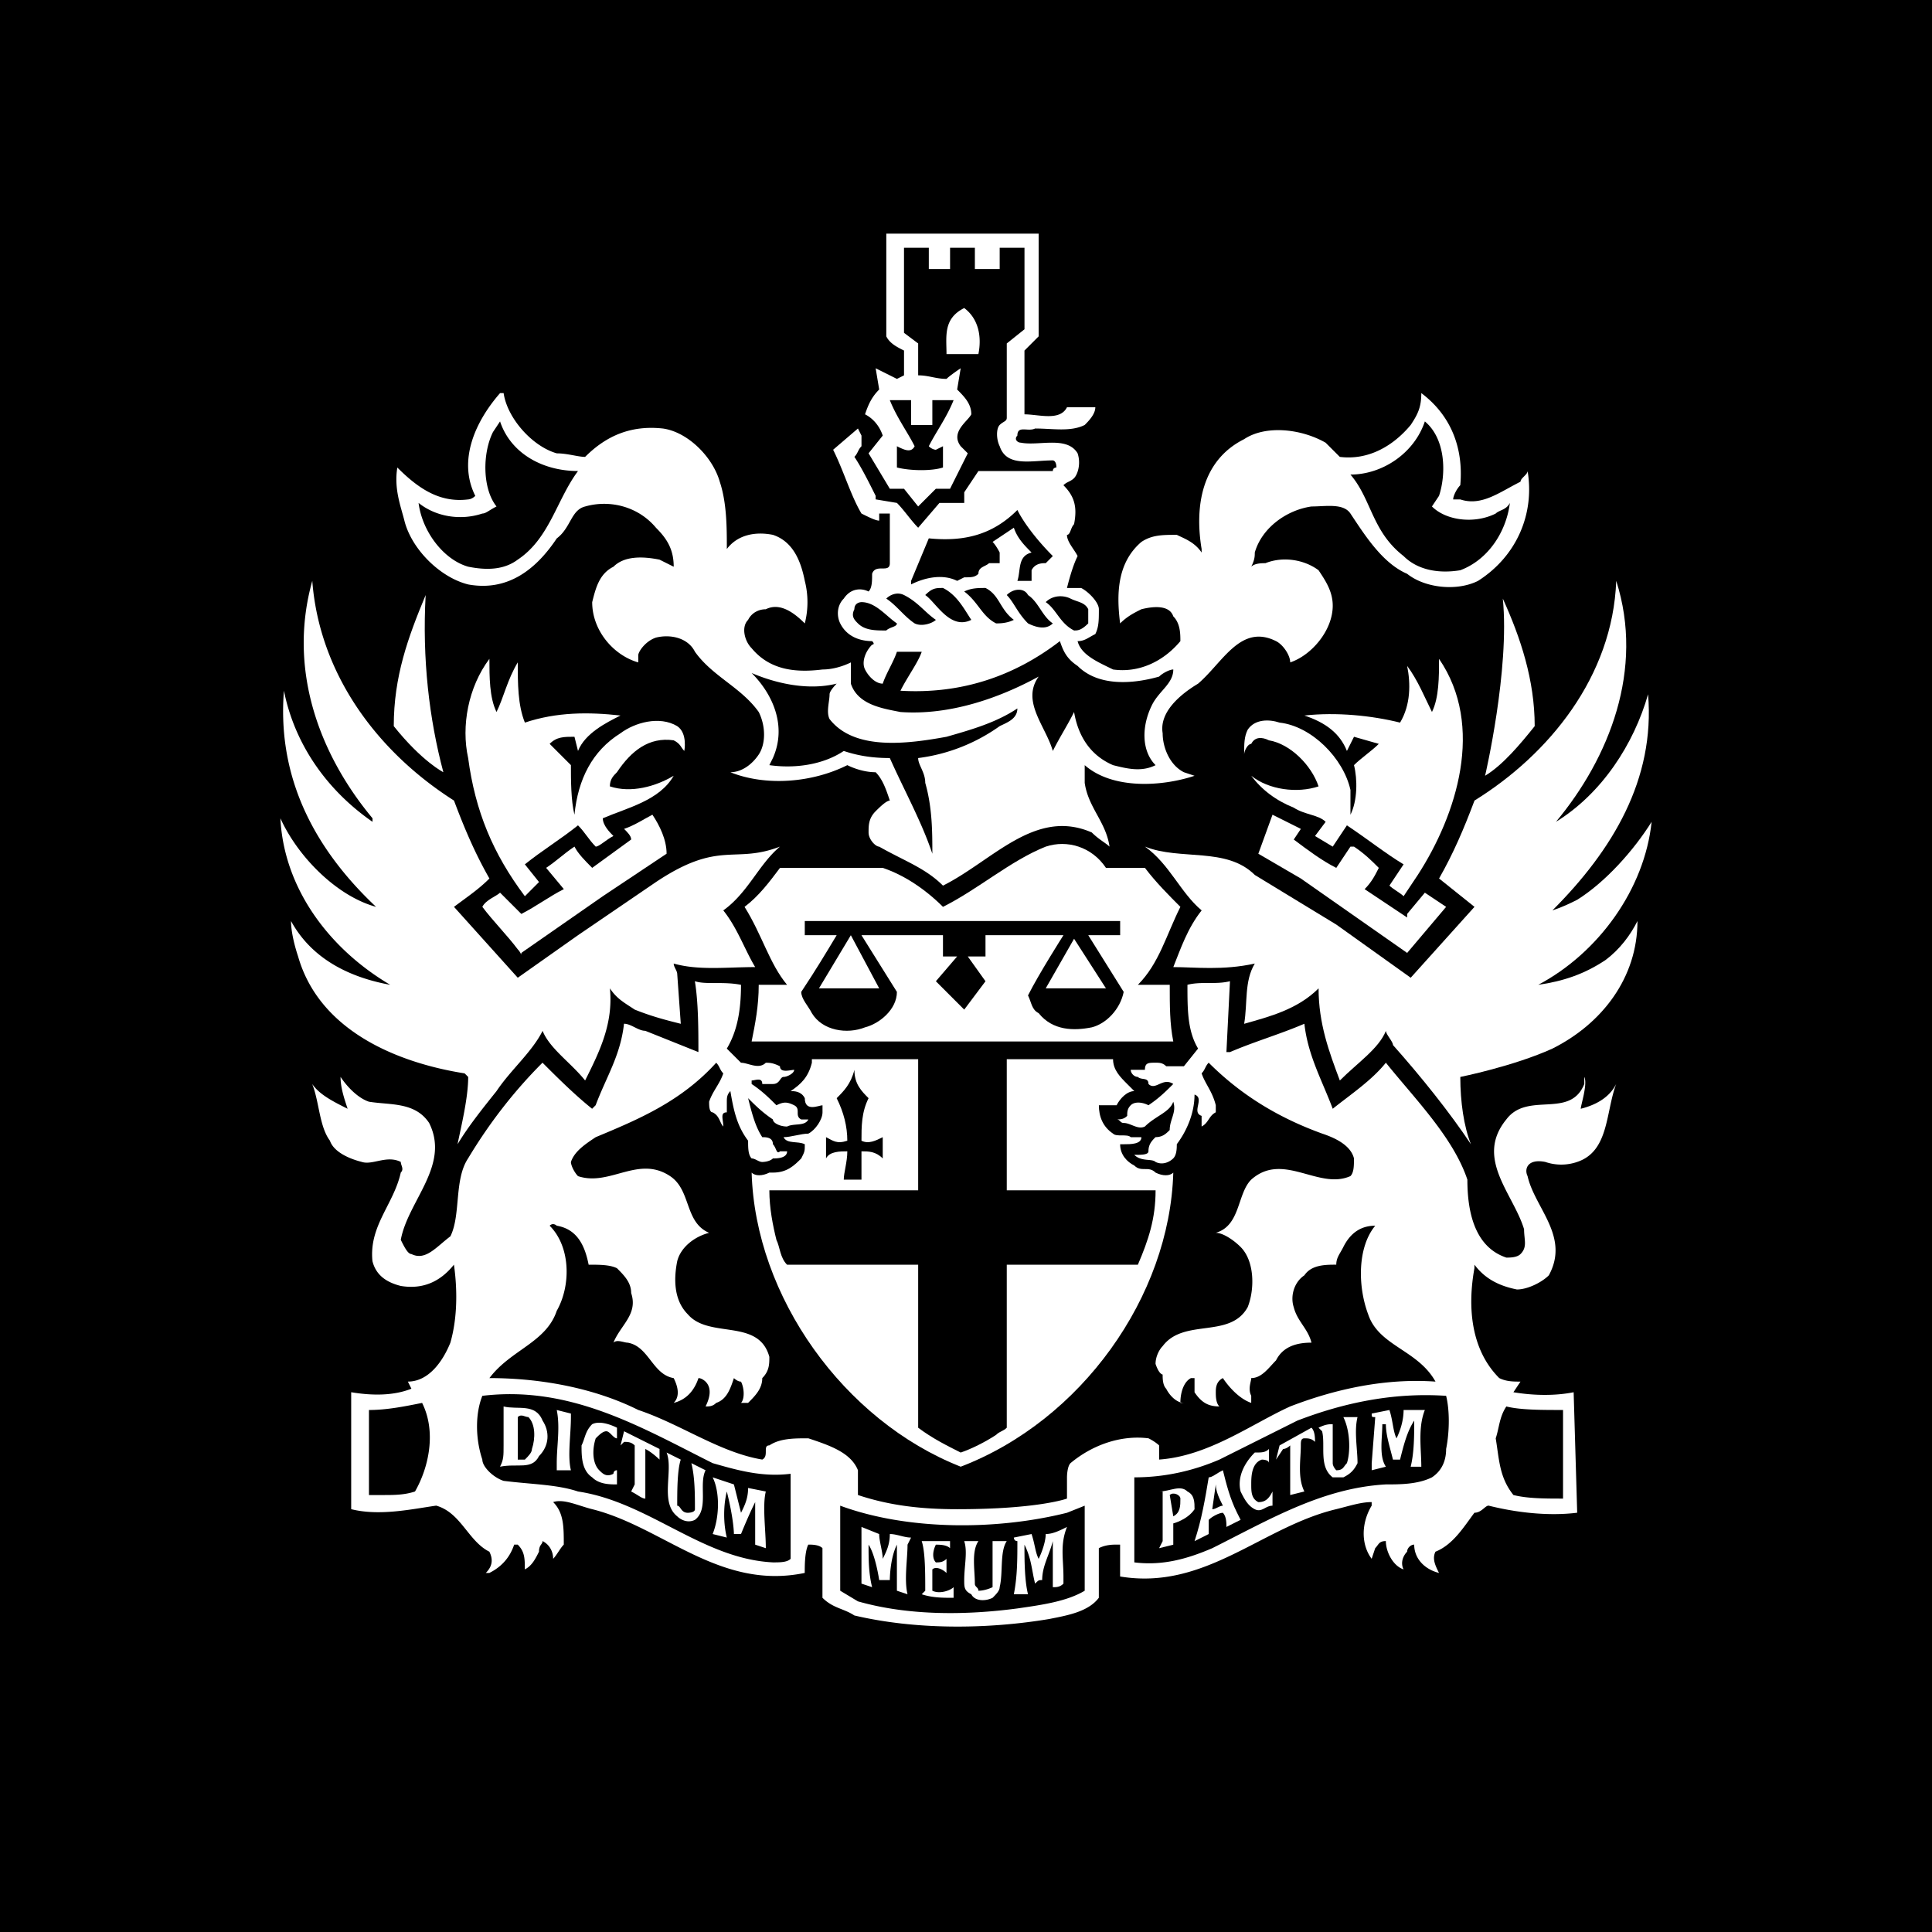 <svg xmlns="http://www.w3.org/2000/svg" width="2500" height="2500" viewBox="0 0 192.756 192.756"><g fill-rule="evenodd" clip-rule="evenodd"><path d="M0 0h192.756v192.756H0V0z"/><path d="M103.625 33.561l-1.414 1.415v6.363c1.414 0 3.535.707 4.242-.707h2.828c0 .707-.707 1.414-1.061 1.768-1.414.707-3.182.353-4.949.353-.707.354-1.768-.353-1.768.707-.354.354 0 .707.354.707 1.768.354 4.596-.707 5.656 1.061.354 1.06 0 2.121-.354 2.475-.354.353-.707.353-1.061.707 1.061 1.061 1.414 2.121 1.061 3.889-.354.354-.354 1.062-.707 1.062 0 .707.707 1.414 1.061 2.12-.354.708-.707 1.768-1.061 3.183h1.414c.707.353 1.768 1.413 1.768 2.121 0 1.061 0 1.768-.354 2.475-.707.353-1.061.707-1.768.707.354 1.415 2.121 2.122 3.535 2.828 2.475.354 4.949-.706 6.719-2.828 0-.707 0-1.768-.709-2.475-.354-1.06-1.768-1.06-3.182-.707-.707.353-1.414.707-2.121 1.414-.354-2.828-.354-6.009 2.121-8.13 1.061-.707 2.121-.707 3.535-.707.707.353 1.768.707 2.475 1.767v-.354c-.707-4.243 0-8.838 4.242-10.959 2.121-1.414 5.656-1.061 8.131.354l1.414 1.414c2.828.354 5.303-1.06 7.07-3.181.707-1.061 1.061-1.768 1.061-3.183 2.828 2.122 4.242 5.304 3.889 9.192-.354.354-.709 1.061-.709 1.415h.709c2.121.707 3.889-.708 6.01-1.768 0-.353.707-.707.707-1.061.707 4.241-1.061 8.484-4.949 10.959-2.121 1.061-5.303.708-7.07-.708-2.475-1.06-4.242-3.888-5.656-6.011-.707-1.06-2.475-.706-3.889-.706-2.473.354-4.949 2.121-5.656 4.596 0 .353 0 .707-.354 1.414.354-.353 1.061-.353 1.414-.353 1.768-.708 3.889-.354 5.303.706.707 1.061 1.414 2.122 1.414 3.536 0 2.475-2.121 4.949-4.242 5.657 0-.708-.707-1.769-1.414-2.122-3.535-1.768-5.303 2.122-7.777 4.243-1.766 1.061-3.889 2.828-3.535 4.949 0 1.414.707 3.182 2.121 3.889l1.061.354c-3.182 1.06-8.131 1.413-10.959-1.061v1.768c.354 2.475 2.121 3.888 2.475 6.363-.354-.354-1.061-.708-1.768-1.414-5.656-2.474-9.898 2.828-14.848 5.303-1.768-1.768-3.888-2.475-6.363-3.889-.354 0-1.06-.708-1.06-1.414 0-.708 0-1.414.706-2.121.354-.353 1.061-1.06 1.415-1.06-.354-1.062-.708-2.122-1.415-2.829-1.06 0-2.12-.354-2.827-.707-3.536 1.768-8.132 2.121-11.667.707 1.062 0 2.121-.707 2.829-1.768.707-1.061.707-2.828 0-4.242-1.767-2.475-4.595-3.535-6.363-6.009-.708-1.415-2.476-1.768-3.889-1.415-1.062.354-1.769 1.415-1.769 1.768v.708c-2.475-.708-4.595-3.182-4.595-6.011.354-1.413.707-2.828 2.121-3.535 1.061-1.061 2.829-1.061 4.597-.707l1.415.707c0-1.767-.708-2.828-1.768-3.889-1.769-2.121-4.598-2.828-7.07-2.121-1.415.354-1.415 2.121-2.828 3.182-2.122 3.182-4.949 5.303-8.838 4.596-2.828-.707-5.656-3.535-6.364-6.363-.353-1.415-1.06-3.181-.706-5.302 2.121 2.121 4.242 3.534 7.07 3.181 0 0 .353 0 .707-.354-1.768-3.536 0-7.424 2.474-10.253h.354c.354 2.475 2.828 5.304 5.303 6.011 1.06 0 2.121.353 2.828.353 2.12-2.121 4.596-3.181 7.777-2.828 2.474.354 4.949 2.828 5.656 5.303.706 2.121.706 4.596.706 6.717 1.062-1.414 2.829-1.767 4.597-1.414 2.122.707 2.828 2.828 3.182 4.595a8.605 8.605 0 0 1 0 4.242c-1.061-1.061-2.475-2.121-3.89-1.414-.707 0-1.414.353-1.767 1.061-.707.708-.354 2.121.353 2.827 1.768 2.122 4.243 2.476 7.071 2.122 1.061 0 2.123-.354 2.829-.706v2.121c.707 2.121 3.181 2.475 4.948 2.828 4.95.354 9.899-1.414 13.788-3.535-1.768 2.474.707 4.948 1.414 7.423.707-1.415 1.414-2.475 2.121-3.889.354 2.121 1.414 4.242 3.889 5.303 1.414.353 2.828.707 4.242 0-1.414-1.414-1.414-3.889-.354-6.01.707-1.414 2.121-2.121 2.121-3.535-.354 0-1.061.354-1.414.708-2.475.707-6.01 1.06-8.131-1.062-1.061-.705-1.414-1.413-1.768-2.475-4.596 3.536-9.898 5.303-15.909 4.949.708-1.413 1.768-2.827 2.122-3.888h-2.475c-.354 1.061-1.061 2.121-1.414 3.181-.708 0-1.414-.707-1.767-1.415-.354-.706 0-1.767.707-2.475 0 0 .353 0 0-.354-1.061 0-2.475-.354-3.182-1.768-.354-.707-.354-1.767.354-2.474.706-1.061 1.766-1.061 2.474-.708.354-.353.354-1.061.354-1.768.353-1.06 1.768 0 1.768-1.06v-4.951h-1.061v.708c-.354 0-1.06-.354-1.768-.708-1.06-1.766-1.766-4.241-2.828-6.363l2.475-2.121.354.707v1.062c-.354.352-.354.707-.707 1.06.707 1.062 1.414 2.475 2.12 3.889v.354l2.122.353c.708.707 1.415 1.768 2.121 2.475l2.122-2.475h2.474v-1.061l1.415-2.121h7.424c0-.353.354-.353.354-.353 0-.708-.354-.708-.354-.708-2.121 0-4.596.708-5.303-1.413-.352-.708-.352-1.769 0-2.122.354-.354.707-.354.707-.708v-7.423l1.768-1.414v-8.131h-2.475v2.122h-2.475v-2.122h-2.475v2.122h-2.121v-2.122h-2.475v8.484l1.413 1.061v3.182c1.062 0 1.767.353 2.828.353.354-.353 1.415-1.061 1.415-1.061l-.354 2.121c.706.708 1.413 1.414 1.413 2.475-.353.707-2.121 1.768-1.06 3.183l.707.707-1.768 3.536h-1.415l-1.767 1.767-1.413-1.767h-1.414l-2.121-3.536 1.414-1.768c-.354-1.06-1.06-1.768-1.767-2.121.354-1.061.707-1.767 1.414-2.475l-.354-2.121 2.122 1.061.708-.353v-2.475c-.708-.354-1.414-.707-1.768-1.415V23.31h15.201v10.251h-.002zm-7.424-2.828c-2.121 1.061-1.768 2.828-1.768 4.595h3.182c.354-1.767 0-3.534-1.414-4.595zm-5.302 9.191h-2.121c.707 1.768 1.768 3.182 2.475 4.597-.354.707-1.061.352-1.768 0v2.121c1.415.353 3.536.353 4.596 0v-2.121l-.708.352s-.352 0-.706-.352c.706-1.415 1.767-2.829 2.474-4.597H93.02v2.475h-2.121v-2.475zM49.89 42.045l-.706 1.061c-1.062 2.122-1.062 5.657.354 7.424-.708.354-1.062.706-1.415.706-2.12.708-4.595.355-6.362-1.06.354 2.829 2.474 5.656 4.949 6.363 1.767.354 3.535.354 4.949-.707 3.182-2.121 3.89-6.009 6.011-8.838-3.537.001-6.719-1.766-7.78-4.949zm92.268 0c-1.061 3.182-4.242 5.303-7.424 5.303 2.121 2.475 2.121 5.657 5.303 8.131 1.414 1.414 3.535 1.768 5.656 1.414 2.828-1.061 4.596-3.888 4.949-6.717-.354.707-1.061.707-1.414 1.06-2.121 1.062-4.949.708-6.363-.706l.707-1.06c.707-2.122.707-5.657-1.414-7.425zm-40.654 8.838c-2.475 2.476-5.303 3.183-8.837 2.828l-1.768 4.243v.353c1.414-.707 3.181-1.061 4.596-.353l.706-.354c.707 0 1.061 0 1.415-.354 0-.707.707-.707 1.061-1.06h1.061v-1.061s-.352-.707-.707-1.06l2.121-1.415c.354 1.061 1.061 1.768 1.768 2.475-1.414.353-1.061 1.767-1.414 2.828h1.414v-1.061c.354-.706 1.061-.706 1.414-.706l.707-.708c-1.416-1.412-2.83-3.181-3.537-4.595zm-3.182 7.779c-.707 0-1.415 0-2.122.353 1.415 1.06 1.768 2.474 3.184 3.181.352 0 1.059 0 1.766-.353-1.414-1.061-1.414-2.475-2.828-3.181zm-4.242 0c-.708 0-1.06 0-1.768.707 1.06.707 2.475 3.536 4.595 2.475-.706-1.062-1.412-2.476-2.827-3.182zm8.484.706c-.354-.707-1.414-.707-2.121 0 .707.707 1.061 1.767 2.121 2.828.707.354 1.768.708 2.475 0-1.06-.707-1.414-2.121-2.475-2.828zm-12.372 0c-.708-.354-1.414 0-1.768.354 1.061.707 1.768 1.767 2.829 2.474.707.354 1.768 0 2.12-.353-1.061-.708-1.768-1.768-3.181-2.475zm16.615.354c-.707-.354-1.768-.354-2.475.353 1.061.708 1.414 2.121 2.828 2.829.354 0 .707 0 1.414-.708v-1.414c-.353-.707-1.06-.707-1.767-1.06zm-20.858.353s-.707 0-.707.708c-.354.707 0 1.061.353 1.414.708.708 1.767.708 2.828.708.354-.354 1.061-.354 1.061-.708-1.06-.708-2.121-2.122-3.535-2.122zM74.99 67.146c2.122 2.121 3.536 5.302 2.122 8.484l-.354.708c2.475.353 5.303 0 7.425-1.414 1.06.353 2.474.707 4.595.707 1.414 3.181 3.182 6.363 4.242 9.546 0-2.122 0-4.596-.708-7.071 0-1.061-.708-1.768-.708-2.475a17.844 17.844 0 0 0 8.131-3.182c.707-.353 1.768-.707 1.768-1.767-2.119 1.414-4.596 2.12-7.071 2.827-3.888.707-9.19 1.415-11.665-1.767-.354-.707 0-1.768 0-2.475 0-.354.707-1.061.707-1.061-2.827.707-6.01 0-8.484-1.06zM45.295 79.873c1.061 2.828 2.121 5.303 3.535 7.776-1.059 1.062-2.121 1.768-3.535 2.828l6.363 7.072 6.011-4.243 7.777-5.304c6.363-4.242 7.776-1.767 12.373-3.535-2.121 1.768-3.181 4.596-5.656 6.364 1.414 1.767 2.122 3.888 3.181 5.656-2.829 0-5.656.354-8.129-.354 0 .354.353.709.353 1.062l.353 4.949c-1.413-.355-2.827-.707-4.595-1.416-1.061-.707-1.768-1.061-2.476-2.119.354 3.535-1.06 6.363-2.473 9.191-1.415-1.77-3.536-3.182-4.242-4.951-1.062 2.123-3.182 3.891-4.596 6.01-1.415 1.768-2.829 3.535-3.889 5.303.354-1.768 1.061-4.596 1.061-6.715l-.354-.355c-6.716-1.061-14.494-4.242-16.616-11.666-.354-1.061-.706-2.474-.706-3.534 2.121 3.888 6.01 5.657 9.898 6.364-6.01-3.537-10.606-9.545-10.959-16.616 1.767 3.889 5.657 7.777 9.545 8.837-6.009-5.656-9.898-12.727-9.191-21.564 1.06 5.303 4.243 9.898 8.838 13.08v-.353c-5.303-6.364-8.486-14.848-6.01-23.686.705 9.192 6.362 16.969 14.139 21.919z" fill="#fff"/><path d="M44.234 77.044s-2.12-1.061-4.948-4.596c0-4.948 1.414-8.838 3.182-13.08-.354 6.365.353 12.373 1.766 17.676zM49.538 71.034c.707-1.414 1.061-3.182 2.12-4.949 0 2.121 0 4.241.709 6.009 3.181-1.061 6.362-1.061 9.543-.707-1.415.707-3.535 1.768-4.242 3.535l-.354-1.415c-1.062 0-1.768 0-2.475.707l2.121 2.122c0 1.414 0 3.536.354 4.949.354-3.535 1.767-6.363 4.595-8.13 1.414-1.061 3.889-1.768 5.656-.708 1.06.708.708 2.475.708 2.475-.354-.354-.354-.708-1.06-1.061-2.475-.354-4.243 1.061-5.658 3.182-.354.354-.708.707-.708 1.414 2.123.707 4.598 0 6.366-1.06-1.415 2.475-4.596 3.182-7.071 4.242 0 .707.705 1.414 1.06 1.768-.707.353-1.414 1.06-1.767 1.06-.707-.708-1.06-1.414-1.767-2.122-1.768 1.414-3.535 2.475-5.302 3.89l1.413 1.767-1.413 1.414c-3.183-4.241-4.951-8.484-5.658-13.787-.707-3.182 0-7.07 2.121-9.896.001 1.767.001 3.887.709 5.301z" fill="#fff"/><path d="M66.506 85.175l-6.363 4.241-8.131 5.656c0 .354 0 0-.354-.354-1.06-1.413-2.474-2.827-3.535-4.242.354-.707 1.415-1.061 1.768-1.414l2.122 2.121c1.414-.707 2.828-1.768 4.242-2.474l-1.767-2.122c1.061-.707 1.767-1.413 2.828-2.121.354.708 1.061 1.414 1.767 2.121l3.889-2.828c0-.353-.354-.707-.708-1.06 1.061-.354 2.12-1.061 2.829-1.415.706 1.062 1.413 2.476 1.413 3.891zM155.238 81.993c4.596-2.828 7.779-7.777 9.191-12.726.707 8.484-3.535 15.554-9.545 21.565 1.061-.354 1.768-.708 2.475-1.061 2.828-1.768 5.658-4.95 7.424-7.778-.705 6.718-5.303 13.08-11.312 16.263 2.475-.355 4.596-1.061 6.717-2.476 1.414-1.061 2.475-2.474 3.182-3.888 0 5.657-3.535 10.252-8.484 12.727-3.889 1.766-9.191 2.828-9.191 2.828 0 2.475.354 4.947 1.061 6.715-2.121-3.182-4.949-6.715-7.777-9.896 0-.355-.707-1.061-.707-1.416-.707 1.77-2.828 3.182-4.596 4.951-1.061-2.828-2.121-5.656-2.121-9.191-2.121 2.119-4.949 2.828-7.424 3.535.354-2.123 0-4.244 1.061-6.012-3.182.709-6.01.354-8.131.354.709-1.768 1.414-3.889 2.828-5.656-2.119-1.768-3.182-4.596-5.656-6.364 3.537 1.414 8.131 0 10.959 2.828l8.131 4.95 7.424 5.303 6.363-7.072-3.535-2.828c1.412-2.474 2.475-4.948 3.535-7.776 7.424-4.597 13.787-12.373 14.141-21.918 2.827 8.838-.71 17.675-6.013 24.039z" fill="#fff"/><path d="M153.117 72.448c-1.414 1.768-3.182 3.889-4.949 4.95 0 0 2.475-10.606 1.768-17.675 1.767 3.887 3.181 8.129 3.181 12.725zM141.451 87.296l-1.414 2.121c-.354-.353-1.061-.706-1.414-1.06l1.414-2.121c-1.768-1.061-3.535-2.476-5.656-3.89l-1.414 2.122-1.768-1.06 1.061-1.415c-.707-.707-2.121-.707-3.182-1.413-1.768-.707-3.182-1.769-4.242-3.182 1.768 1.413 4.596 1.767 6.717 1.06-.707-2.121-2.828-4.242-4.949-4.595-.707-.354-1.414-.354-1.768.353-.354 0-.707.708-.707 1.061 0-1.061 0-1.768.354-2.475.707-1.06 2.121-1.06 3.182-.707 3.182.353 6.363 3.535 7.07 6.716v2.475c.707-1.413.707-3.535.354-4.949.707-.708 1.768-1.414 2.475-2.122l-2.475-.707-.707 1.415c-.707-1.768-2.121-2.828-4.242-3.535 3.182-.354 6.717 0 9.545.707 1.061-1.768 1.061-3.889.707-5.657 1.061 1.414 1.768 3.182 2.475 4.596.707-1.414.707-3.535.707-5.301 4.594 6.715 1.766 15.553-2.123 21.563z" fill="#fff"/><path d="M129.078 83.76c1.414 1.061 2.83 2.121 4.242 2.828l1.414-2.121h.354c1.061.708 1.768 1.414 2.475 2.121-.354.708-.707 1.414-1.414 2.122l4.242 2.828v-.354l1.768-2.121 2.121 1.414-3.889 4.596-10.605-7.424-4.242-2.474 1.414-3.89 2.828 1.415-.708 1.06zM110.342 86.588h3.889c1.061 1.414 2.475 2.828 3.537 3.889-1.416 2.829-2.123 5.656-4.244 7.779h3.182c0 2.121 0 3.889.354 5.654H74.99c.354-1.766.708-3.533.708-5.654h2.829c-1.768-2.123-2.475-4.95-4.242-7.779 1.414-1.061 2.474-2.475 3.535-3.889h10.25c2.122.708 4.242 2.122 6.01 3.889 3.535-1.767 6.717-4.596 10.252-6.009 2.121-.708 4.596 0 6.01 2.12zm1.414 5.304H80.293v1.414h3.181c-1.061 1.767-2.122 3.536-3.535 5.655 0 .707.708 1.416 1.06 2.121 1.061 1.768 3.536 2.123 5.304 1.416 1.414-.354 3.181-1.77 3.181-3.537l-3.535-5.655h8.131v2.12h1.415L93.372 97.9l2.829 2.828 2.122-2.828-1.767-2.474h1.767v-2.12h7.777s-2.475 3.889-3.535 6.008c.354.707.354 1.414 1.061 1.768 1.414 1.768 3.535 1.768 5.303 1.416 1.414-.354 2.828-1.77 3.182-3.537l-3.535-5.655h3.182v-1.414h-.002zm-26.867 1.414l-3.181 5.303h6.009l-2.828-5.303zm22.271.353l-2.828 4.95h6.01l-3.182-4.95zM91.605 118.76H76.758c0 1.766.354 3.533.707 4.947.354.707.354 1.77 1.062 2.475h13.079v16.262c1.415 1.061 2.828 1.768 4.243 2.477 1.06-.355 2.474-1.062 3.537-1.768.352-.355.705-.355 1.059-.709v-16.262h13.08c1.061-2.475 1.768-4.596 1.768-7.422h-14.848v-13.082h10.605c0 1.062.707 1.77 1.414 2.475l.707.707c-.707 0-1.414.707-1.768 1.414h-1.768c0 1.062.354 2.121 1.414 2.828.354.355 1.414 0 1.768.355h1.061c0 .705-1.061.705-1.768.705h-.354c0 1.062.707 1.77 1.414 2.123.707.705 1.414 0 2.121.705.707.355 1.414.355 1.768 0-.354 12.375-9.191 24.746-21.21 29.342-11.665-4.596-20.505-16.967-20.858-29.342.354.355 1.062.355 1.768 0h.354c1.415 0 2.122-.705 2.828-1.412.354-.709.354-.709.354-1.416-.708-.352-1.768 0-2.121-.705.707 0 1.767-.355 2.474-.355.706-.354 1.414-1.412 1.414-2.121v-.707c-.353 0-1.767.707-1.767-.707-.354-.707-1.061-.707-1.414-.707 1.06-.707 1.768-1.412 2.12-2.828v-.354h10.605v13.082h-.001zm-6.362-12.02c-.354 1.412-1.06 2.119-1.768 2.826.708 1.414 1.061 2.828 1.061 4.244-1.061.352-1.415 0-2.122-.354v2.121c.354-.709 1.415-.709 2.122-.709 0 1.062-.353 2.121-.353 2.828h1.766v-2.828c.708 0 1.414 0 2.121.709v-2.121c-.708.354-1.414.705-2.121.354 0-1.416 0-2.83.708-4.244-.708-.707-1.414-1.414-1.414-2.826z" fill="#fff"/><path d="M73.93 98.256c0 2.473-.354 4.594-1.416 6.363l1.416 1.412c.707 0 1.767.709 2.474 0 .354 0 .708 0 1.415.354 0 .707 1.061.355 1.415.355 0 .352-.707.707-1.06.707-.354 0-.354.705-1.062.705h-1.06c0-.705-.708-.352-1.062-.352v.352c1.062.707 1.768 1.414 2.475 2.121.708-.352 1.062-.352 1.769 0 .707.354 0 1.062.707 1.416h.708c-.354.705-1.414.354-2.121.705-.708 0-1.415-.352-1.415-.705-1.06-.709-1.768-1.416-2.474-2.123.353 1.414.706 2.828 1.414 3.891.353 0 1.06 0 1.06.705.353.354.353 1.062.707.707h.708c0 .709-1.062.709-1.415.709-.354.354-1.06.354-1.06.354-.354 0-.708-.354-1.062-.354-.353-.354-.353-1.062-.353-1.768-1.061-1.416-1.415-2.83-1.769-4.951-.354.354-.354.707-.354 1.062v1.059c-.706 0-.353.709-.353 1.414-.354-.352-.354-1.059-1.06-1.414-.354 0-.354-.707-.354-1.059.354-1.062 1.06-1.77 1.414-2.83-.354-.352-.354-.707-.707-1.061-3.536 3.891-7.778 5.658-12.02 7.426-1.06.705-2.121 1.412-2.475 2.475 0 .354.354 1.059.708 1.414 3.18 1.061 6.009-2.121 9.19 0 2.122 1.414 1.415 4.596 3.89 5.656-1.414.354-2.829 1.412-3.182 2.826-.353 1.77-.353 3.891 1.06 5.305 2.122 2.473 7.071.352 8.131 4.242 0 .705 0 1.412-.707 2.121 0 1.061-.708 1.766-1.414 2.473h-.706c.354-.354.354-1.412 0-2.121-.354 0-.708-.352-.708-.352-.354 1.061-.708 2.119-1.767 2.473-.354.355-.707.355-1.061.355.354-.709.707-1.768 0-2.477 0 0-.354-.352-.708-.352-.353 1.061-1.061 2.119-2.473 2.473.706-.707.353-1.768 0-2.473-2.122-.355-2.475-3.184-4.596-3.535-.354 0-1.062-.355-1.415 0 .708-1.768 2.475-2.828 1.769-4.951 0-1.059-.708-1.766-1.415-2.475-.708-.354-1.768-.354-2.828-.354-.353-1.768-1.06-3.533-3.181-3.889 0 0-.354-.352-.708 0 2.121 2.121 2.121 6.012.708 8.486-1.061 3.182-4.596 3.887-6.718 6.717 5.304 0 10.606 1.061 14.848 3.18 4.242 1.416 8.131 4.244 12.374 4.949.707-.354 0-1.414.707-1.414 1.061-.707 2.475-.707 3.889-.707 2.121.707 4.242 1.416 4.949 3.184v2.473c3.182 1.062 6.364 1.416 9.899 1.416 8.13 0 10.958-1.061 10.958-1.061v-2.121s0-1.062.354-1.416c2.121-1.768 4.949-2.826 7.777-2.475.707.354 1.061.707 1.061.707v1.414c4.949-.354 9.191-3.533 13.08-5.301 4.596-1.768 9.545-2.828 14.494-2.477-1.768-3.182-5.656-3.535-6.717-6.715-1.061-2.828-1.061-6.719.707-8.84-1.414 0-2.475.709-3.182 2.121-.354.707-.707 1.062-.707 1.768-1.061 0-2.475 0-3.182 1.062-1.061.707-1.414 2.121-1.061 3.18.354 1.414 1.414 2.123 1.768 3.537-1.414 0-2.828.352-3.535 1.768-.707.705-1.414 1.768-2.475 1.768 0 .352-.354 1.061 0 1.766v.707c-1.061-.354-2.121-1.412-2.828-2.473-.707.352-.707 1.061-.707 1.412 0 .354 0 1.061.354 1.416-1.061 0-1.768-.355-2.475-1.416v-1.412h-.354c-.707.352-1.059 1.412-1.059 2.473h.352c-.707 0-1.414-.707-1.768-1.412-.354-.355-.354-1.061-.354-1.416 0 0-.354 0-.707-1.061 0-.705.354-1.414.707-1.768 2.121-2.828 6.717-.707 8.484-3.889.707-1.768.707-4.596-.707-6.01-.707-.707-1.768-1.412-2.475-1.412 2.475-.709 2.121-3.891 3.535-5.305 3.182-2.828 6.717 1.062 9.898-.352.354-.355.354-1.061.354-1.768-.354-1.416-2.121-2.121-3.18-2.477-3.891-1.412-7.779-3.535-11.314-7.07-.352.354-.352.709-.707 1.061.355 1.061 1.061 1.768 1.414 3.182v.707c-.707.355-.707 1.062-1.414 1.414v-1.059c-1.061-.355.355-1.77-.707-2.123 0 1.768-.707 3.535-1.768 4.949 0 .354 0 1.062-.354 1.416s-1.061.707-1.768.354c-.354-.354-1.414 0-2.121-.707.707 0 1.414 0 1.414-.355 0-.707.354-1.059.707-1.412.707 0 1.061-.355 1.414-.709 0-1.059.707-1.768.354-2.826-.354 1.059-1.768 1.414-2.828 2.473-.707.354-1.414-.352-2.121-.352-.354 0-.354-.354-.707-.354.354 0 .707 0 1.061-.354 0-.355 0-.709.354-1.062.354-.352 1.061-.352 1.768 0 1.061-.707 1.768-1.414 2.475-2.121-1.061-.705-1.768.707-2.475 0 0-.705-.707-.352-1.061-.705-.354 0-.707-.355-.707-.707h1.414c0-.709.354-.709 1.061-.709.354 0 .707 0 1.061.354h1.768l1.414-1.766c-1.061-1.77-1.061-3.891-1.061-6.363 1.414-.355 2.828 0 4.242-.355l-.354 7.072h.354c2.475-1.062 4.949-1.768 7.424-2.828.354 3.18 1.77 5.656 2.828 8.482 1.768-1.414 3.889-2.826 5.303-4.596 2.828 3.535 6.715 7.426 8.131 11.666 0 3.184.707 6.717 3.889 7.779.354 0 1.061 0 1.414-.355.707-.707.354-1.414.354-2.473-1.061-3.537-4.949-7.07-1.768-10.959 2.121-2.83 6.363 0 7.777-3.537v-.705c.354.705-.354 2.826-.354 3.18 1.414-.354 2.828-1.061 3.535-2.475-1.061 2.828-.707 6.717-3.889 7.779a4.9 4.9 0 0 1-3.182 0c-1.768-.354-2.121.705-1.768 1.414.707 3.18 4.242 6.01 2.121 9.898-.707.707-2.121 1.412-3.182 1.412-1.768-.352-3.182-1.059-4.242-2.475v.354c-.707 3.889-.354 8.131 2.475 10.961.707.352 1.414.352 2.121.352l-.707 1.061c2.121.354 4.242.354 6.01 0l.354 12.021c-2.828.354-6.01 0-8.838-.707-.354 0-.707.707-1.414.707-1.061 1.412-2.123 3.182-3.889 3.889-.354.707 0 1.414.354 2.119-1.414-.354-2.475-1.412-2.475-2.826-.354 0-.707.352-.707.707-.354.352-.707 1.061-.354 1.766-1.061-.352-1.768-1.766-1.768-2.826-.707 0-.707.354-1.061.705l-.354 1.062c-1.061-1.414-1.061-3.535 0-5.303v-.354c-1.061 0-2.121.354-3.535.707-7.424 1.766-13.078 8.131-21.564 6.715v-3.18h-.354c-.354 0-1.061 0-1.768.352v4.951c-1.061 1.414-3.182 1.766-4.949 2.119-6.363 1.061-13.433 1.061-19.443-.354-1.06-.705-2.122-.705-3.182-1.766v-4.951c-.353-.352-1.061-.352-1.414-.352-.354.707-.354 2.121-.354 2.826-8.485 1.77-14.141-4.596-21.211-6.361-1.414-.354-2.829-1.061-3.889-.707 1.06 1.061 1.06 2.473 1.06 4.242-.353.352-.706 1.059-1.06 1.414 0-.707-.354-1.414-1.06-1.768 0 .354-.354.354-.354 1.061-.354.707-.708 1.414-1.413 1.766 0-1.059 0-1.766-.709-2.473h-.354c-.353 1.059-1.06 2.121-2.475 2.826h-.354c.708-.705.708-1.412.354-2.119-2.121-1.061-2.827-3.889-5.302-4.596-2.475.354-5.657 1.061-8.484.354v-11.668c2.121.354 4.242.354 6.009-.352l-.354-.709c2.122 0 3.535-2.119 4.243-3.887.707-2.477.707-5.305.353-7.779-1.414 1.77-3.181 2.475-5.302 2.123-1.415-.354-2.475-1.061-2.828-2.477-.354-3.535 2.121-5.654 2.828-8.838.353-.354 0-.705 0-1.059-1.415-.707-2.828.354-3.889 0-1.415-.354-2.829-1.062-3.182-2.121-1.061-1.416-1.061-3.889-1.768-5.658.707 1.061 2.121 1.77 3.534 2.475-.353-1.061-.706-2.121-.706-3.18.706 1.059 1.766 2.119 2.828 2.475 2.121.352 4.595 0 6.01 2.121 2.121 4.242-2.122 7.777-2.828 11.664.353.707.707 1.414 1.06 1.414 1.415.707 2.475-.707 3.889-1.766 1.061-2.123.353-5.658 1.767-7.777 2.121-3.535 4.595-6.719 7.424-9.547 1.414 1.416 3.182 3.182 4.949 4.596l.354-.354c1.06-2.826 2.475-4.949 2.828-8.129.708 0 1.414.705 2.12.705 1.769.707 3.536 1.416 5.303 2.123 0-2.123 0-4.951-.353-7.072 1.069.363 2.836.007 4.604.363zm-25.807 41.006c-.707 1.77-.707 4.242 0 6.363 0 .707 1.062 1.77 2.122 2.121 2.828.354 5.303.354 7.424 1.061 7.07 1.062 12.373 6.719 19.443 7.072.707 0 1.415 0 1.768-.354v-8.486c-2.828.355-5.303-.352-7.777-1.061-7.072-3.535-14.142-7.777-22.98-6.716zm81.309 2.474l-7.777 3.889c-2.475 1.062-5.303 1.77-8.484 1.77v8.484c2.828.354 5.303-.354 7.777-1.416 5.656-2.828 10.961-6.008 17.322-6.363 1.414 0 3.182 0 4.596-.705 1.061-.707 1.414-1.77 1.414-2.83.354-1.768.354-3.889 0-5.303-5.303-.354-10.253.707-14.848 2.474zm-92.621-1.06v8.484h1.414c1.061 0 2.12 0 3.181-.354 1.415-2.475 2.122-6.01.708-8.838-1.769.356-3.536.708-5.303.708zm113.478-.352c-.707 1.059-.707 2.119-1.061 3.18.354 2.121.354 3.891 1.768 5.656 1.414.355 3.182.355 4.949.355v-8.84c-2.121.001-4.242.001-5.656-.351zm-10.252.352c0 1.061-.354 2.121-.707 2.828-.354-.707-.354-1.768-.707-2.828l-1.768.355c0 .352 0 .352.354.352l-.354 4.596v.709l1.414-.355c-.707-1.061-.354-2.828-.354-4.24h.354c0 1.061.354 2.119.707 3.533h.707c.354-1.414.707-2.828 1.414-3.889 0 1.416 0 3.184-.354 4.596h1.061c0-1.768-.354-3.889.354-5.656l-2.121-.001zm-83.076.355l-1.414-.355c.353 1.768 0 3.535 0 5.303v.709h1.414c-.354-1.416 0-3.535 0-5.305v-.352zm77.066.352c.707 1.414.707 3.537.354 4.596-.354.354-.354.709-1.061.709 0 0-.354-.355-.354-.709v-3.887c-.354 0-.707 0-1.414.352l.355.354c.352 1.414-.355 3.535 1.059 4.598h1.061c.707-.355 1.061-.707 1.414-1.416 0-1.414-.354-3.182 0-4.596l-1.414-.001zm-74.945.709c-.707.705-.707 1.412-1.061 2.119 0 1.061 0 2.477 1.061 3.184.707.705 1.766.705 2.474.705v-1.412c-.354 0-.354.352-.354.352-.707.355-1.06 0-1.414-.352-.707-.709-.707-2.123-.353-3.184.353-.352.708-.707 1.06-.707s.707.707 1.061.707v-1.061c-.708-.351-1.767-.707-2.474-.351zm71.764.351l-3.182 1.768-.354 1.414.707-1.061c.355 0 .707-.354.707-.354v4.949l1.414-.354c-.707-1.412-.354-3.182-.354-4.596 0-.354 0-.707.354-.707s.707 0 1.061.354c0-.352 0-1.059-.353-1.413zm-68.582.354l-.354 1.414.354-.354c.354 0 .708 0 1.061.354v3.889l-.353.707c.706.354 1.06.709 1.413.709v-4.951c.708.355 1.416 1.061 1.416 1.061v-1.061l-3.537-1.768zm64.34 1.767c-.354.355-.707.355-1.414.355-1.061 1.059-1.768 2.475-1.414 3.887.354.709.707 1.416 1.414 1.77s1.061-.354 1.768-.354v-1.416c-.354.709-.707 1.062-1.414 1.062-.707-.354-.707-1.062-.707-1.77 0-.705 0-2.121 1.061-2.475 0 0 .707 0 .707.354v-1.413h-.001zm-60.098.356c.708 1.768-.707 4.949 1.06 6.363.353.352 1.06.707 1.768.352 1.414-1.059.353-3.535 1.061-4.947l-1.415-.709c.354 1.416.354 3.182.354 4.598 0 .354-.708.354-.708.354-.707 0-.707-.707-1.06-.707 0-1.416 0-3.535.353-4.598l-1.413-.706zm6.716 3.18l-2.12-.705c.707 1.412.707 3.889 0 5.656l1.413.352c-.353-1.412-.353-3.18 0-4.596.708 2.828.708 4.244.708 4.244h.708s.707-1.768 1.413-3.182v-.354 4.596l1.061.352c0-1.766-.353-4.24 0-5.656l-1.767-.352c0 1.061-.354 1.768-.707 2.475l-.709-2.83zm10.607 2.123v8.484l1.767 1.061c4.95 1.412 10.605 1.412 15.908.707 2.475-.355 4.949-.707 6.717-1.768v-8.484l-1.768.707c-7.068 1.767-15.908 1.767-22.624-.707zm2.12 2.119v5.656l1.061.355c-.354-1.416-.354-2.828-.354-4.242.706 1.059 1.06 3.533 1.06 3.533h1.061s0-2.119.707-3.533v4.596l1.061.352c-.354-1.414 0-3.533 0-4.947l.354-.709c-.707 0-1.415-.352-2.121-.352 0 1.061-.354 1.768-.708 2.475 0-.707-.354-1.768-.354-2.475l-1.767-.709zm18.383.709c0 .707-.354 1.768-.707 2.475-.354-.707-.354-1.414-.707-2.475l-1.768.352s0 .355.354.355c0 1.768 0 3.533-.354 5.301h1.414c-.354-1.414-.354-3.533-.354-4.947.707 1.414.707 2.473 1.061 3.887.354-.354.354-.354.707-.354 0-1.412.707-2.475 1.061-3.887v4.596c.354 0 .707 0 1.061-.355v-.707c0-1.766-.354-3.18.354-4.949-.708.354-1.415.708-2.122.708zm-9.545.707h-2.828c.353 1.061.353 3.18.353 4.949l-.353.352c1.061.355 2.121.355 3.181.355v-1.061c-.354.354-1.414.705-2.121.354v-2.123c.352-.352 1.06 0 1.413.354v-1.412c-.353.354-.706.354-1.061.354-.352-.354-.352-1.061 0-1.768.355 0 1.061 0 1.415.352v-.706h.001zm4.242 0v4.596s-.707.354-1.414.354c0-.354-.354-.354-.354-.709 0-1.414-.354-3.18.354-4.24H96.2c.354 1.061 0 2.475 0 3.887 0 .709 0 1.062.707 1.414.354.709 1.415.709 2.122.355.355-.355.707-.707.707-1.061.354-1.416 0-3.535.707-4.596h-1.414z" fill="#fff"/><path d="M54.133 141.736c.707 1.061.707 2.475-.354 3.535-.708 1.416-2.122.707-3.89 1.061.354-.707.354-1.061.354-2.121v-3.887c1.415.352 3.183-.355 3.89 1.412zm-2.475-.353v4.242h.709c.353-.354.705-.705.705-1.061.354-1.061.354-2.473-.353-3.182-.352.001-.707-.351-1.061.001zM123.422 150.93l.354.705-1.414.707c0-.352 0-1.059-.354-1.412-.354 0-1.061.354-1.414.705v1.416l-1.414.707c.707-2.123 1.062-4.242 1.414-6.363.354 0 .707-.355 1.414-.707.353 1.412.707 2.828 1.414 4.242zm-2.121-2.83l-.354 2.477c.354 0 .707-.354 1.061-.354-.354-.707-.707-1.416-.707-2.123zM118.473 148.807c.707.354.707 1.062.707 1.77-.707 1.059-2.121 1.414-2.121 1.414v2.121l-1.414.352.354-.705v-4.951h-.354c1.06-.001 2.123-.708 2.828-.001zm-1.768.353l.354 2.123c.709-.354.709-1.061.709-1.768 0-.355-.709-.708-1.063-.355z" fill="#fff"/></g></svg>